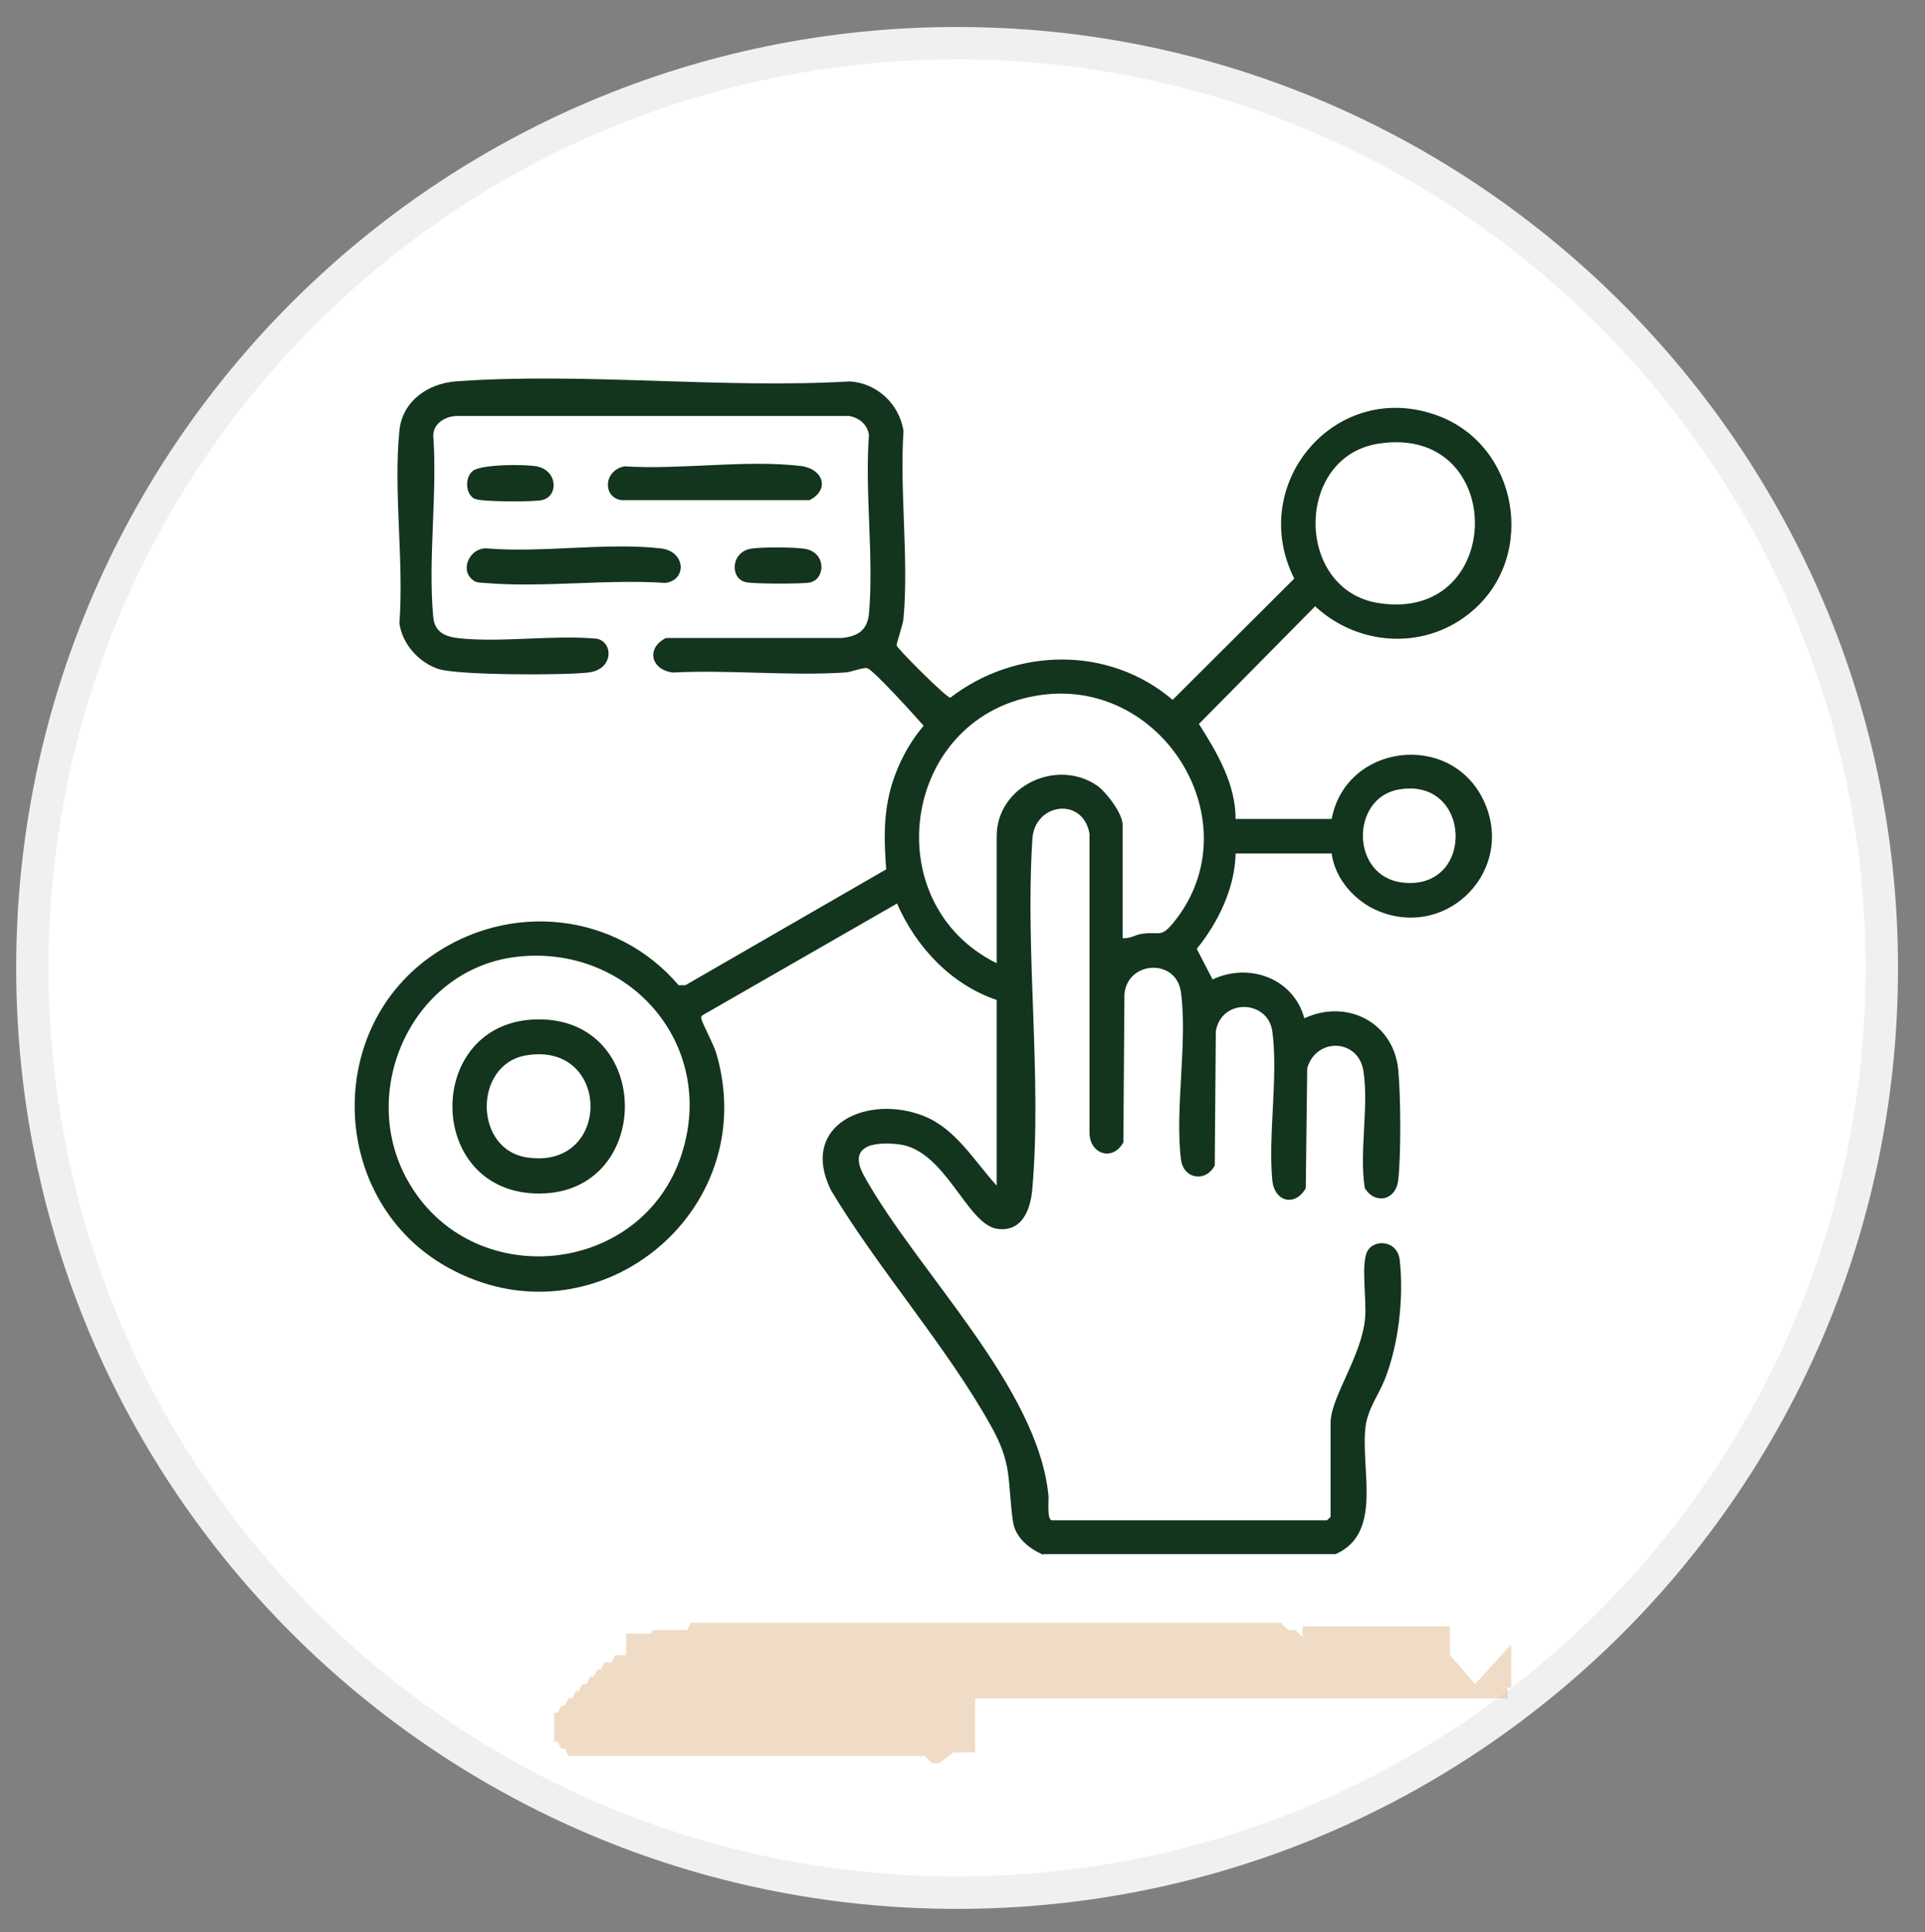 <svg xmlns="http://www.w3.org/2000/svg" id="Layer_1" data-name="Layer 1" viewBox="0 0 53.5 53.7"><rect x="0" y="0" width="53.5" height="53.7" fill="#808080" stroke="none"/><defs><style>      .cls-1 {        fill: #fff;        stroke: #f1f0f0;        stroke-width: .9px;      }      .cls-2 {        fill: #daa771;        fill-rule: evenodd;        isolation: isolate;        opacity: .4;      }      .cls-3 {        fill: #13341d;      }    </style></defs><path class="cls-1" d="M52.3,26.9c0,14.2-11.5,25.7-25.7,25.7S.9,41.1.9,26.9,12.4,1.2,26.6,1.2h0c14.2,0,25.7,11.6,25.7,25.7Z"></path><path class="cls-2" d="M42,45.7h0v.4h0v.2h0v.2h0v.2h0v.2h-.1v.2h0v.2h0v-.3h0v.2h-.1c0,.1,0,0,0,0h-13.9.2-1v1.5h-.6l-.4.3h-.2l-.2-.2h-9.9l-.1-.2h-.1l-.1-.2h-.1v-.2h0v-.2h0v-.2h0v-.2h.1l.1-.2h.1l.1-.2h.1l.1-.2h.1c0-.1.1-.2.1-.2h.1l.1-.2h.1l.1-.2h.1l.1-.2h.2l.1-.2h.1-.1.3v-.2h0v-.2h0v-.2h.7c0-.1.1-.1.1-.1h.9l.1-.2h.4-.6,16.6l.2.2h.2l.2.2h0v.2h0v.2h0v.2h0v.2h0v.2h0v.2h0v.2h0v1.3-3.6h0v.4h0v.2h4.1v.2h0v.2h0v.2h0v.2h0l.7.8s1-1.1,1-1.1Z"></path><g><path class="cls-3" d="M28.97,43.2c-.39-.18-.76-.48-.82-.93-.16-1.16,0-1.57-.63-2.68-1.24-2.21-3.12-4.33-4.43-6.52-.89-1.83,1.04-2.66,2.57-2.06.9.35,1.42,1.26,2.04,1.94v-5.16c-1.27-.43-2.24-1.47-2.77-2.68l-5.38,3.09c-.05.03-.07.05-.06.11.02.11.33.69.41.94,1.33,4.46-3.41,8.25-7.48,5.96-3.2-1.8-3.46-6.48-.46-8.62,2.18-1.55,5.16-1.25,6.9.79h.19s5.58-3.22,5.58-3.22c-.06-.77-.08-1.48.12-2.23.17-.63.5-1.27.92-1.76-.2-.23-1.4-1.56-1.57-1.6-.11-.03-.44.11-.62.12-1.56.1-3.21-.08-4.78,0-.63-.08-.74-.69-.19-.96h4.9c.43-.05.69-.21.74-.67.14-1.58-.12-3.37,0-4.97-.04-.29-.27-.48-.55-.53h-10.89c-.31,0-.66.19-.67.54.12,1.62-.15,3.44,0,5.04.04.44.34.56.74.6,1.2.12,2.59-.1,3.81.01.46.1.47.86-.24.94-.66.08-3.63.08-4.17-.1s-1-.69-1.08-1.27c.13-1.71-.17-3.67,0-5.35.08-.82.79-1.31,1.56-1.37,3.53-.26,7.39.21,10.96,0,.76.05,1.37.63,1.49,1.37-.11,1.69.15,3.56,0,5.22-.02.19-.2.69-.19.75.03.1,1.38,1.45,1.49,1.45,1.82-1.4,4.41-1.45,6.18.06l3.38-3.37c-1.33-2.65,1.18-5.59,4.01-4.52,2.21.83,2.74,3.87.95,5.41-1.28,1.11-3.16,1.01-4.38-.12l-3.23,3.27c.51.8,1.02,1.67,1.02,2.64h2.67c.39-2.08,3.28-2.45,4.21-.54s-.95,3.9-2.91,3.1c-.64-.26-1.21-.89-1.3-1.6h-2.67c-.02.96-.48,1.91-1.08,2.65l.44.85c1.02-.48,2.25-.03,2.55,1.08,1.18-.55,2.48.11,2.61,1.43.07.71.08,2.36,0,3.06-.06.57-.64.7-.93.23-.16-1.01.12-2.29-.04-3.27-.15-.89-1.32-.92-1.56-.06l-.04,3.33c-.29.52-.87.39-.93-.22-.12-1.28.17-2.9,0-4.14-.12-.87-1.41-.93-1.57,0l-.03,3.73c-.25.48-.88.38-.94-.18-.17-1.42.19-3.25,0-4.64-.13-.95-1.5-.87-1.57.07l-.03,4.11c-.31.55-.96.31-.94-.3v-8.28c-.19-1.06-1.57-.84-1.59.19-.2,3.13.27,6.59,0,9.68-.05.59-.29,1.21-.98,1.11-.85-.13-1.43-2.2-2.74-2.35-.72-.08-1.42.05-.95.89,1.48,2.66,4.84,5.87,5.12,8.89.01.13-.05.67.1.67h7.64s.1-.09.1-.1v-2.61c0-.71.88-1.87.96-2.93.04-.48-.1-1.36.03-1.76.13-.43.86-.42.93.16.12,1.05-.03,2.37-.42,3.34-.18.44-.47.81-.53,1.31-.14,1.18.49,2.95-.83,3.53h-8.09ZM38.31,12.33c-2.33.36-2.33,4.06,0,4.43,3.56.56,3.59-4.99,0-4.43ZM31.2,26.07c.2.03.36-.1.55-.12.49-.07.51.13.88-.33,2.22-2.76-.35-6.91-3.86-6.28-3.72.66-4.42,5.77-1.07,7.43v-3.53c0-1.4,1.68-2.18,2.8-1.4.25.18.7.77.7,1.08v3.15ZM38.88,21.94c-1.36.23-1.35,2.44.12,2.59,2.01.21,1.91-2.94-.12-2.59ZM14.37,26.59c-2.9.33-4.44,3.7-3.05,6.2,1.75,3.16,6.54,2.7,7.63-.73.97-3.03-1.46-5.82-4.58-5.47Z"></path><path class="cls-3" d="M13.13,16.11c-.36-.29-.06-.89.39-.87,1.54.13,3.34-.17,4.84,0,.71.08.73.89.13.96-1.63-.11-3.43.14-5.03,0-.12-.01-.23,0-.33-.09Z"></path><path class="cls-3" d="M17.36,12.96c1.54.1,3.38-.19,4.89-.01.62.07.83.65.25.95h-5.22c-.53-.06-.52-.83.08-.94Z"></path><path class="cls-3" d="M20.86,15.25c.28-.05,1.28-.05,1.55.01.57.13.52.85.09.93-.22.04-1.55.04-1.77-.01-.45-.1-.42-.83.13-.93Z"></path><path class="cls-3" d="M13.13,13.82c-.2-.16-.2-.58.02-.74.26-.18,1.43-.18,1.76-.12.6.11.62.85.14.94-.28.05-1.34.04-1.66,0-.1-.01-.19-.02-.27-.08Z"></path><path class="cls-3" d="M14.93,28.33c3.24-.05,3.24,4.84.05,4.84s-3.21-4.79-.05-4.84ZM14.62,29.33c-1.47.25-1.46,2.64.05,2.84,2.35.33,2.31-3.24-.05-2.84Z"></path></g></svg>